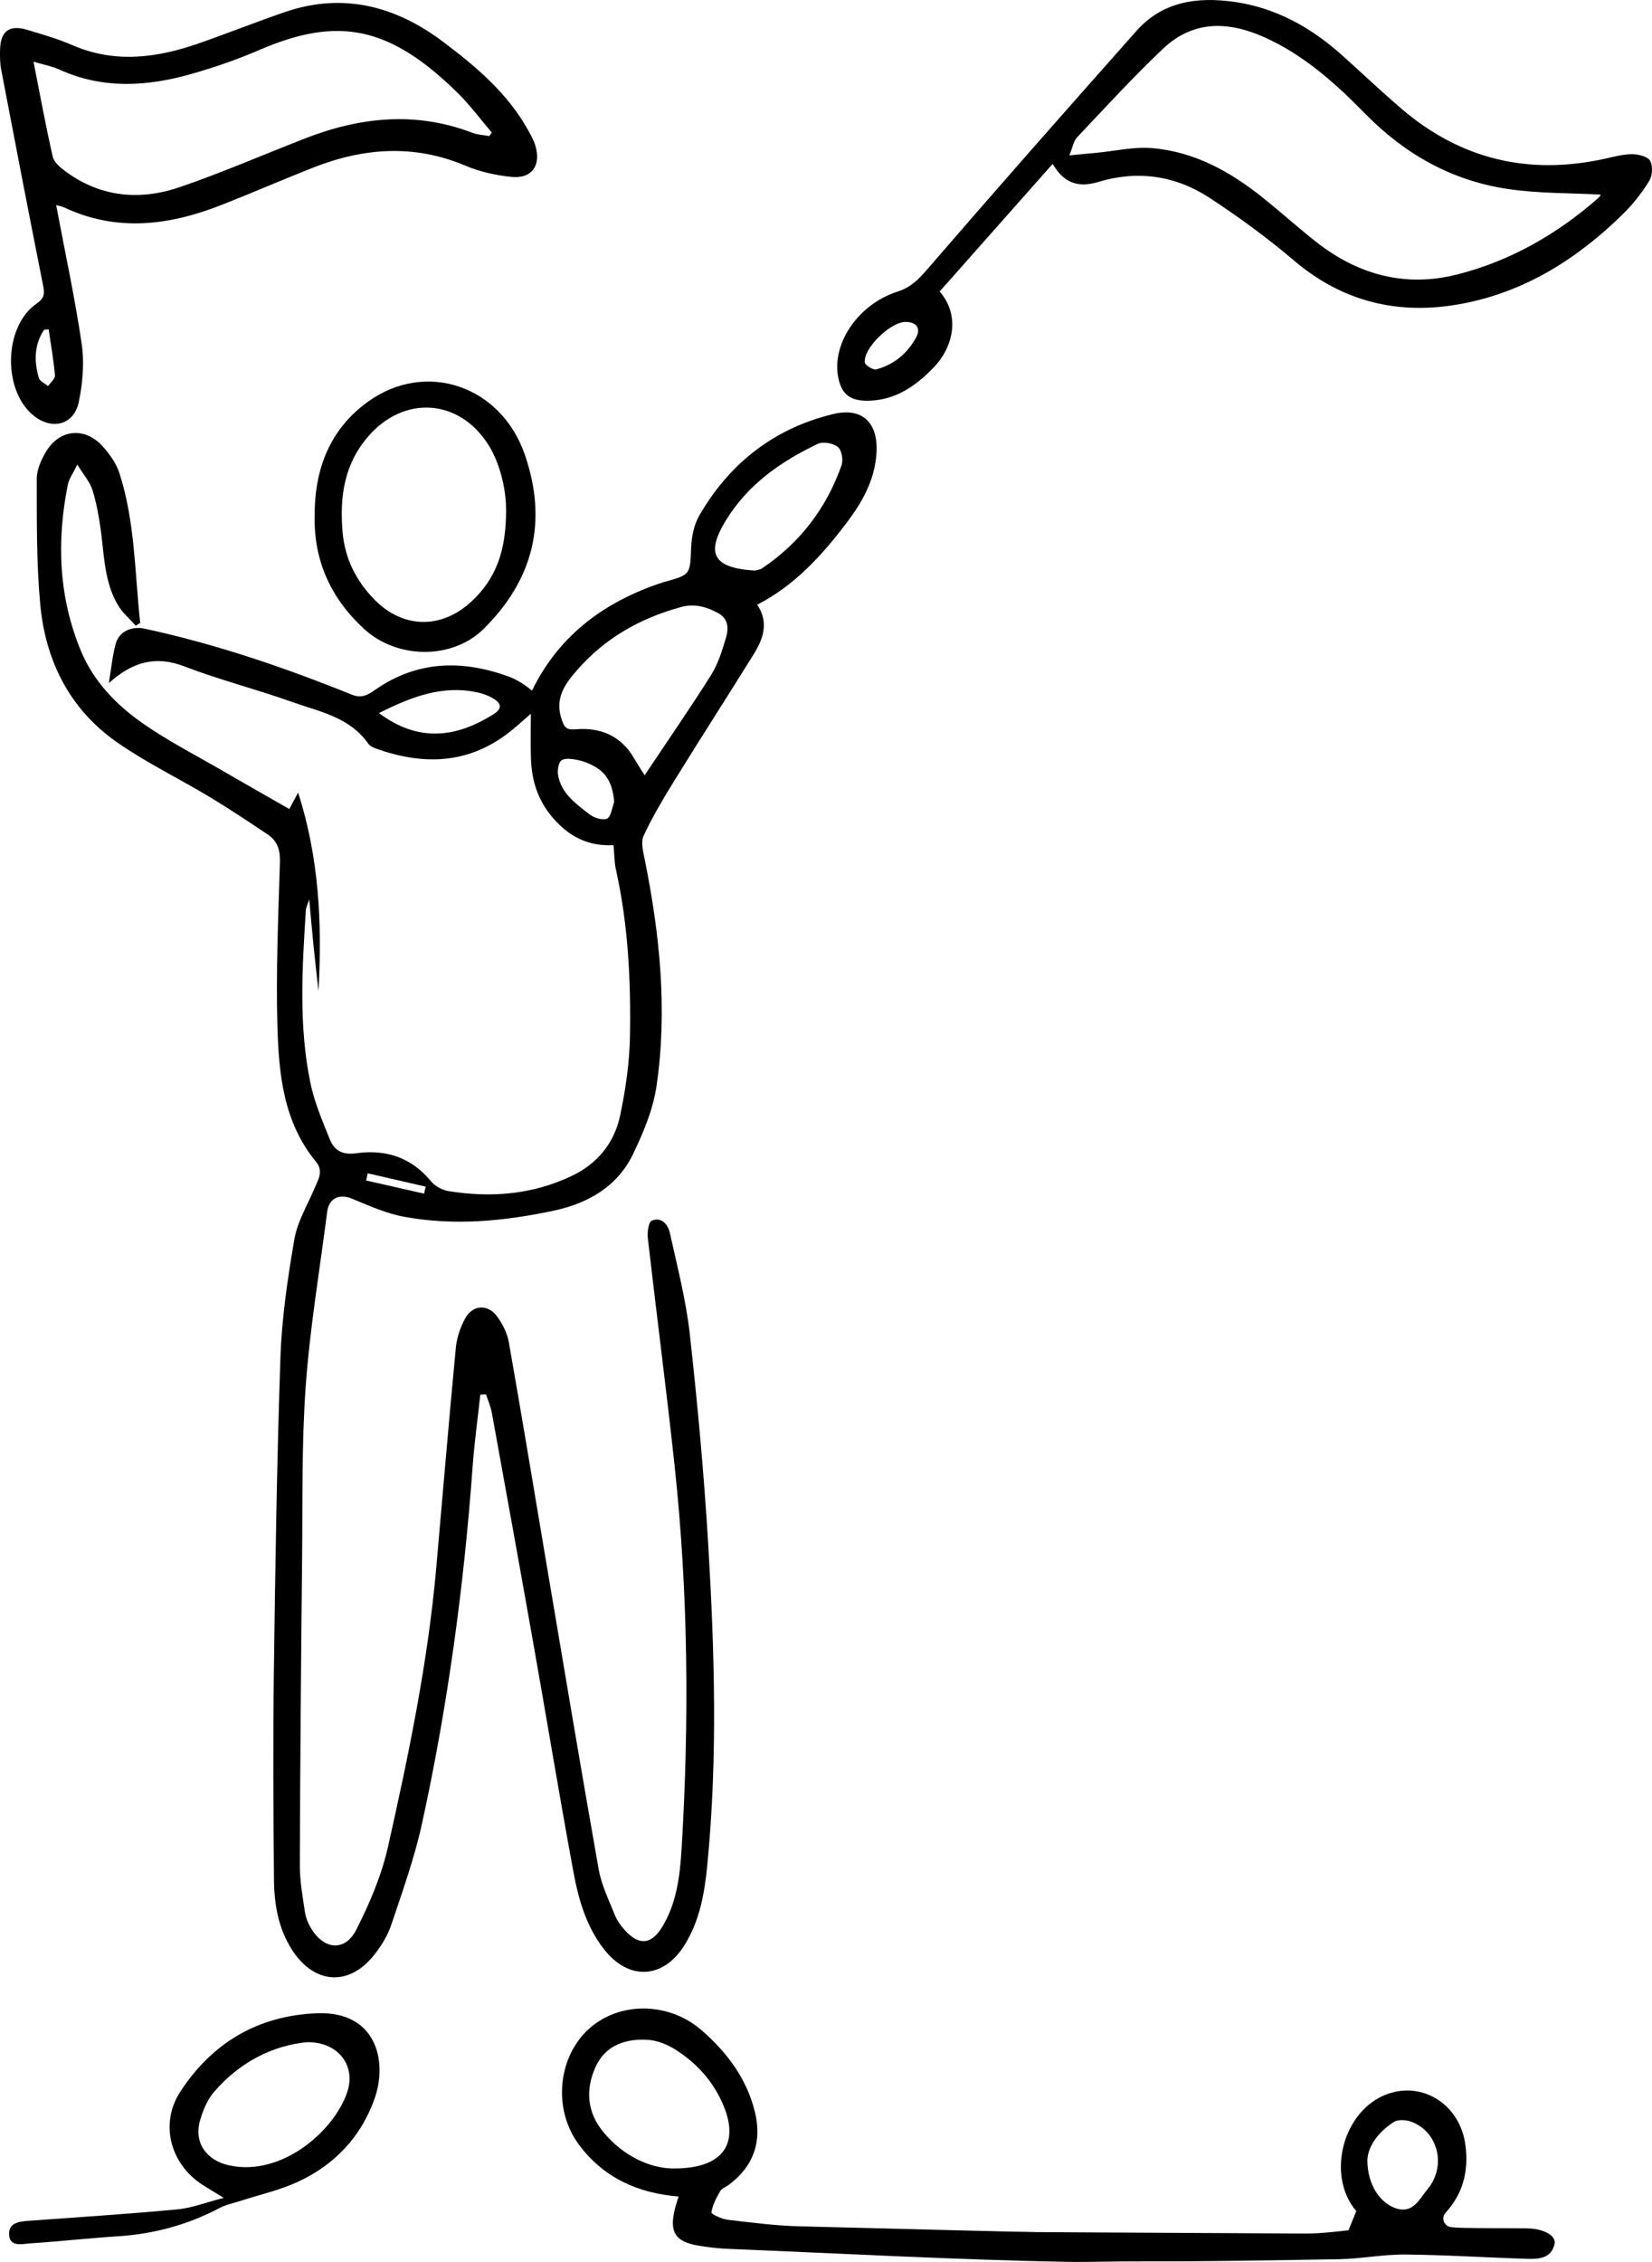 <?xml version="1.0" encoding="UTF-8"?><svg id="a" xmlns="http://www.w3.org/2000/svg" viewBox="0 0 591.11 808.87"><defs><style>.b{stroke-width:0px;}</style></defs><path class="b" d="m171.86,498.76c-.92,8.5-2.11,16.99-2.73,25.51-3.14,43.05-8.91,85.74-18.15,127.9-2.69,12.29-6.99,24.24-11,36.2-1.29,3.86-3.61,7.55-6.16,10.77-8.96,11.28-21.35,10.38-29.21-1.71-5.03-7.74-6.49-16.42-6.58-25.29-.23-24.65-.37-49.31-.04-73.96.5-37.65,1.07-75.31,2.36-112.95.49-14.08,2.59-28.18,4.98-42.09,1.07-6.23,4.59-12.05,7.12-18.01,1.37-3.22,3.42-6.31.6-9.73-11.69-14.17-13.31-31.43-13.79-48.57-.55-19.46.32-38.98.9-58.46.13-4.28-.83-7.59-4.27-9.9-6.89-4.61-13.79-9.22-20.89-13.49-10.96-6.59-22.58-12.2-33.04-19.48-17.01-11.83-25.71-29.18-27.57-49.47-1.36-14.86-1.22-29.88-1.24-44.83,0-3.26,1.62-6.83,3.36-9.74,4.79-8,13.83-8.88,20.14-1.94,2.52,2.77,4.92,6.11,6.06,9.61,5.64,17.43,5.5,35.67,7.45,53.61-.53.34-1.05.68-1.58,1.02-2.16-2.45-4.76-4.64-6.39-7.4-4.91-8.31-4.88-17.84-6.16-27.05-.66-4.77-1.53-9.56-2.97-14.14-.88-2.79-3.02-5.19-5.39-9.06-1.65,3.4-2.99,5.16-3.38,7.1-4.1,20.39-3.32,40.55,4.79,59.84,4.39,10.44,12.3,18.75,21.4,25.19,9.45,6.68,19.89,11.98,29.93,17.82,7.67,4.46,15.39,8.82,23.11,13.24.78-1.46,1.97-3.67,3.15-5.87,7.53,23.33,8.62,46.98,7.29,70.92-.58-5.25-1.2-10.49-1.73-15.75-.54-5.3-.99-10.61-1.58-16.98-.62,1.94-1.14,2.9-1.21,3.89-1.32,20.63-2.59,41.32,1.63,61.75,1.43,6.92,4.29,13.6,6.96,20.2,1.61,3.98,4.51,5.63,9.51,4.93,10.46-1.47,19.68,1.48,26.71,10.07,1.43,1.74,4.03,3.12,6.29,3.48,15.1,2.42,29.84,1.28,43.89-5.36,9.41-4.44,15.42-11.89,17.49-21.8,1.94-9.23,3.33-18.74,3.49-28.16.35-19.99-.63-39.97-5.01-59.62-.6-2.7-.57-5.55-.87-8.78-8.24.41-14.72-2.37-20.48-8.41-6.23-6.53-8.78-13.97-9.07-22.53-.18-5.31-.03-10.63-.03-16.05-2.82,2.4-5.63,5.08-8.72,7.37-14.47,10.76-30.18,10.94-46.5,5.15-1.07-.38-2.34-.93-2.95-1.8-6.67-9.59-17.6-11.48-27.49-15.01-12.69-4.52-25.81-7.84-38.37-12.66-10.14-3.89-18.37-1.72-26.98,5.98.93-5.51,1.31-9.92,2.48-14.11,1.24-4.43,5.78-6.33,10.36-5.34,25.46,5.5,50,13.87,74.1,23.59,3.47,1.4,5.7.14,8.18-1.6,15.29-10.73,31.6-10.96,48.51-4.66,1.55.58,3,1.45,4.41,2.33,1.26.78,2.4,1.76,3.37,2.49,9.83-20.11,26.33-32.05,47.13-38.81.16-.05.33-.06.49-.11,9.19-2.59,8.92-2.6,9.33-12.24.17-3.87,1-8.14,2.91-11.44,10.84-18.74,26.77-31.19,47.92-36.3,10.42-2.52,16.16,3.1,15.49,13.95-.61,9.79-5.22,17.78-10.93,25.27-8.73,11.44-18.3,22.02-31.75,28.96,4.33,6.47,2.09,12.32-1.34,17.84-9.3,14.97-18.85,29.78-28.12,44.77-4.02,6.5-7.96,13.1-11.18,20-1.08,2.32-.15,5.79.42,8.62,5.38,26.77,8.17,53.76,4.19,80.91-1.22,8.36-4.7,16.63-8.41,24.33-5.59,11.62-16.12,17.6-28.3,20.2-17.68,3.77-35.63,5.5-53.57,2.2-6.43-1.18-12.63-3.97-18.74-6.5-4.42-1.84-8.2-.18-8.82,4.71-2.66,20.73-6.16,41.39-7.67,62.2-1.5,20.74-1.09,41.63-1.31,62.46-.38,36.32-.69,72.64-.81,108.96-.02,5.61,1,11.25,1.84,16.83.31,2.08,1.21,4.2,2.32,6,4.65,7.51,12.04,8.11,16.01.33,4.8-9.41,9.07-19.44,11.38-29.7,7.42-32.96,14.29-66.07,17.27-99.83,2.31-26.21,4.51-52.43,7-78.62.34-3.54,1.59-7.2,3.26-10.36,2.61-4.95,8.07-5.42,11.41-.96,2.02,2.7,3.72,6.07,4.3,9.37,4.49,25.38,8.66,50.82,12.96,76.23,6.33,37.38,12.56,74.78,19.16,112.12,1,5.65,3.63,11.04,5.8,16.42.85,2.1,2.3,4.09,3.87,5.76,4.85,5.17,9.17,4.8,12.92-1.23,5.37-8.64,6.52-18.54,7.11-28.31,2.75-45.65,2.39-91.28-2.5-136.78-2.92-27.14-6.47-54.21-9.58-81.33-.25-2.14.21-5.88,1.39-6.38,3.47-1.47,5.82,1.36,6.49,4.4,2.63,11.98,5.77,23.95,7.12,36.1,2.79,25.15,5.12,50.38,6.62,75.64,2.26,38.09,3.39,76.24-.36,114.34-.98,9.97-2.65,19.77-8.12,28.55-7.63,12.25-20.08,12.82-28.93,1.38-6.35-8.2-9.05-17.83-10.86-27.63-4.93-26.67-9.34-53.44-14.07-80.15-4.96-28.01-10.03-56.01-15.12-84-.4-2.21-1.36-4.32-2.05-6.48-.67.03-1.35.06-2.02.09Zm58.8-221.52c8.29-12.43,16.31-23.99,23.79-35.89,2.51-4,3.98-8.76,5.33-13.35.94-3.2.9-6.75-2.78-8.74-4.18-2.26-8.36-3.53-13.33-2.18-14.67,3.99-27.29,11.17-37.31,22.69-4.35,5-7.93,10.08-5.39,17.49,1.02,2.98,1.72,3.8,4.98,3.53,8.94-.75,16.31,2.32,20.99,10.46.97,1.69,2.06,3.33,3.72,5.99Zm39.42-73.22c.24-.07,1.66-.15,2.67-.83,13.52-9.12,22.97-21.49,28.38-36.82.67-1.9.03-5.45-1.36-6.56-1.68-1.35-5.29-1.99-7.19-1.08-13.22,6.31-25.02,14.55-32.85,27.37-7.27,11.89-4.56,17.02,10.35,17.93Zm-134.49,50.97c14.59,10.9,28.08,8.4,40.67.63,3.58-2.21,3.43-4.08-.26-6.14-1.57-.87-3.35-1.48-5.12-1.87-12.62-2.75-23.73,1.61-35.29,7.38Zm84.16,31.82c-.41-5.64-2.17-10.09-7.09-12.79-1.78-.98-3.75-1.8-5.73-2.2-1.96-.39-4.49-.87-5.95.03-1.13.69-1.59,3.55-1.3,5.27,1.13,6.63,6.39,10.31,11.21,14.05,1.64,1.28,4.74,2.28,6.33,1.55,1.44-.66,1.74-3.83,2.54-5.9Zm-88.16,132.76c-.19.85-.38,1.71-.58,2.56,6.91,1.57,13.83,3.14,20.74,4.71.19-.84.38-1.67.56-2.51-6.91-1.59-13.82-3.17-20.73-4.76Z"/><path class="b" d="m546.46,796.84c-7.83-.1-15.66,0-23.49-.18-1.23-.03-2.45-.12-3.73-.25-2.52-.26-3.7-3.27-1.99-5.14,6.32-6.93,8.3-14.98,7.1-24.2-1.86-14.31-15.05-22.88-27.91-18.26-15.85,5.69-22.07,28.93-11.19,41.81.02.02.03.04.05.06l-2.78,6.85c-5.23.58-10.45,1.2-15.68,1.17-52.5-.29-105.01-.49-157.51-.95-1.93-.02-3.32,1.71-3.06,3.63.12.9.09,1.82-.09,2.71-.38,1.86,1.3,1.96,3.19,1.98,29.62.32,59.07,2.22,88.69,2.51,26.98.26,53.97-.26,80.95-.7,7.96-.13,15.91-1.76,23.85-1.68,14.64.14,29.28,1.11,43.92,1.55,4.05.12,8.39-.32,9.47-5.34.65-2.97-3.92-5.48-9.79-5.55Zm-46.67-7.06c-6.02-1.83-10.48-8.57-10.53-17.27.14-4.77,3.7-10,9.41-13.67,1.48-.95,4.23-.84,6.05-.21,9.82,3.39,13.06,15.92,6.01,24.3-2.73,3.25-5.05,8.64-10.94,6.85Z"/><path class="b" d="m402.77,799c-38.86-.87-77.71-1.91-116.57-2.88-8.63-.21-17.25-1.33-25.84-2.35-2.11-.25-5.89-2.01-5.8-2.62.39-2.64,1.75-5.22,3.13-7.6.6-1.04,2.12-1.54,3.18-2.34,8.82-6.63,11.84-15.42,9.24-26.02-2.93-11.93-10-21.3-19.1-29.21-11.84-10.29-29.76-10.31-40.59-.19-10.97,10.24-12.51,28.7-3.31,41.07,8.82,11.87,21.05,17.4,35.69,18.6-.5,1.7-1.04,3.25-1.41,4.84-1.84,7.89.25,11.25,8.19,12.67,3.76.67,7.6,1.08,11.42,1.23,40.44,1.64,80.87,3.9,121.32,4.63,7.15.13,18.25-.28,25.4-.16-2.99-2.38-7.27-6.74-4.95-9.68Zm-162.23-23.57c-7.7-.15-17.39-4.17-24.71-13.1-5.89-7.18-6.38-15.32-2.63-23.41,3.5-7.54,10.6-9.9,18.31-9.52,3.46.17,7.19,1.63,10.16,3.51,7.87,4.99,13.9,11.75,17.43,20.58,5.34,13.34-.57,22.16-18.56,21.94Z"/><path class="b" d="m376.66,58.6c-13.77,15.53-27.11,30.6-40.44,45.64,7.28,8.34,5.14,19.57-2.08,27.1-6.58,6.87-14.23,12.14-24.38,11.95-5.91-.11-8.77-2.65-9.86-8.51-2.25-12.09,7.24-26.03,21.32-30.53,4.54-1.45,7.28-4.15,10.33-7.67,24.82-28.72,49.91-57.21,75.13-85.57,9.32-10.48,21.69-12.2,34.84-10.36,14.84,2.08,27.36,9.02,38.41,18.86,7.21,6.42,14.2,13.11,21.54,19.38,21.2,18.13,45.53,23.87,72.72,17.88,3.24-.71,6.54-1.63,9.81-1.63,2.23,0,5.53.8,6.43,2.36,1.05,1.8.83,5.34-.32,7.21-2.58,4.21-5.73,8.22-9.25,11.69-16.35,16.09-35.23,28.05-58.06,32.27-22.11,4.09-42.16-.55-59.72-15.45-9.6-8.15-19.84-15.66-30.39-22.54-12.15-7.93-25.75-9.87-39.76-5.6-7.17,2.18-12.35.31-16.26-6.47Zm5.99-3.05c3.97-.37,6.85-.64,9.72-.91,6.59-.62,13.26-2.21,19.76-1.68,15.25,1.25,28.19,8.45,39.93,17.89,6.36,5.11,12.43,10.58,18.84,15.62,15,11.8,31.91,16.42,50.59,11.66,19.03-4.85,35.71-14.42,50.44-27.36.61-.54.94-1.4.8-1.18-10.88-.59-22.07-.38-33-1.98-20.05-2.92-36.95-12.37-51.21-26.91-10.73-10.94-22.13-21.2-36.45-27.53-12.81-5.66-25.22-5.82-35.8,4.15-10.76,10.14-20.75,21.11-30.93,31.85-1.22,1.29-1.51,3.46-2.7,6.37Zm-58.59,59.56c-5.41-.01-15.2,9.4-14.61,14.51.12,1.02,2.97,2.76,4.1,2.46,6.36-1.7,11.22-5.75,14.3-11.52,1.73-3.25-.05-5.43-3.79-5.44Z"/><path class="b" d="m20.09,73.33c3.22,17.1,6.75,33.34,9.15,49.74.98,6.72.34,13.97-1.05,20.67-1.68,8.11-9.33,10.15-15.9,5.09-11.41-8.8-11.12-32.04.79-40.25,2.86-1.97,2.93-3.57,2.34-6.5C10.3,76.34,5.33,50.56.4,24.77-.03,22.51-.02,20.13.02,17.8c.13-6.66,3.34-9.06,9.74-7.13,5.41,1.64,10.89,3.2,16.06,5.45,15.25,6.63,30.29,4.61,45.28-.6,10.37-3.61,20.56-7.7,30.95-11.24,20.74-7.07,39.52-2.09,56.42,10.61,11.84,8.9,23.24,18.49,30.59,31.83.96,1.74,1.95,3.53,2.52,5.42,2.1,7.04-1.32,11.86-8.55,11.12-5.55-.56-11.26-1.8-16.38-3.97-18.52-7.85-36.72-6.45-54.9.76-10.82,4.29-21.52,8.91-32.35,13.18-18.74,7.4-37.61,9.86-56.64.86-.58-.27-1.25-.36-2.66-.75Zm155-24.67c.3-.42.59-.84.89-1.26-4.05-4.74-7.78-9.81-12.21-14.16-24.55-24.15-43.04-27.46-71.17-15.29-7.77,3.36-15.85,6.14-23.99,8.46-15.88,4.53-31.77,5.57-47.37-1.54-2.53-1.15-5.35-1.66-9.26-2.82,2.41,12.18,4.41,23.12,6.88,33.94.44,1.95,2.57,3.8,4.35,5.12,12.66,9.47,26.83,10.72,41.26,5.76,15.08-5.18,29.75-11.54,44.61-17.34,19.73-7.69,39.65-9.8,59.93-2.04,1.9.73,4.04.79,6.08,1.16ZM17.41,117.79c-.53.03-1.06.06-1.59.09-3.62,5.34-3.66,11.27-1.92,17.29.34,1.18,2.16,1.94,3.3,2.9.87-1.28,2.58-2.64,2.47-3.83-.48-5.51-1.46-10.97-2.26-16.45Z"/><path class="b" d="m112.6,184.91c-.19-16.99,5.34-31.33,19-41.22,20.62-14.93,47.66-5.9,56.21,18.95,8.35,24.28,2.75,44.95-14.78,62.26-11.29,11.15-31.11,10.76-42.79-.02-11.8-10.89-17.88-24.19-17.65-39.97Zm68.47-2.64c.02-7.53-2.25-16.84-6.42-23.36-10.5-16.43-30.16-17.59-42.91-2.84-8.65,10-10.21,21.7-9.17,34.09.79,9.44,4.82,17.58,11.47,24.31,10.28,10.41,23.98,10.51,34.65.63,8.76-8.11,12.46-18.18,12.39-32.82Z"/><path class="b" d="m80.04,785.94c-3.41-2.09-5.4-3.28-7.36-4.52-11.67-7.38-15.72-21.86-8.14-33.48,11.42-17.51,27.92-27.27,49.06-28.01,21.03-.74,25.12,17.07,20.49,30.35-4.81,13.78-14.39,23.92-27.65,29.99-6.45,2.95-13.52,4.52-20.31,6.73-2.52.82-5.21,1.33-7.53,2.55-11.38,6.01-23.44,9.29-36.27,10.12-10.46.68-20.88,1.84-31.34,2.53-2.89.19-7.37,1.48-7.72-2.96-.36-4.61,3.93-4.88,7.57-5.14,17.57-1.27,35.16-2.4,52.7-4.05,5.18-.49,10.21-2.49,16.5-4.11Zm29.81-55.67c-12.32,1.19-24.1,7.14-33.27,17.79-2.39,2.78-3.96,6.57-4.99,10.16-2.3,7.99,2.27,14.33,10.4,16.1,19.25,4.2,38.28-13.03,42.43-26.77,2.76-9.11-3.51-17.44-14.57-17.28Z"/></svg>